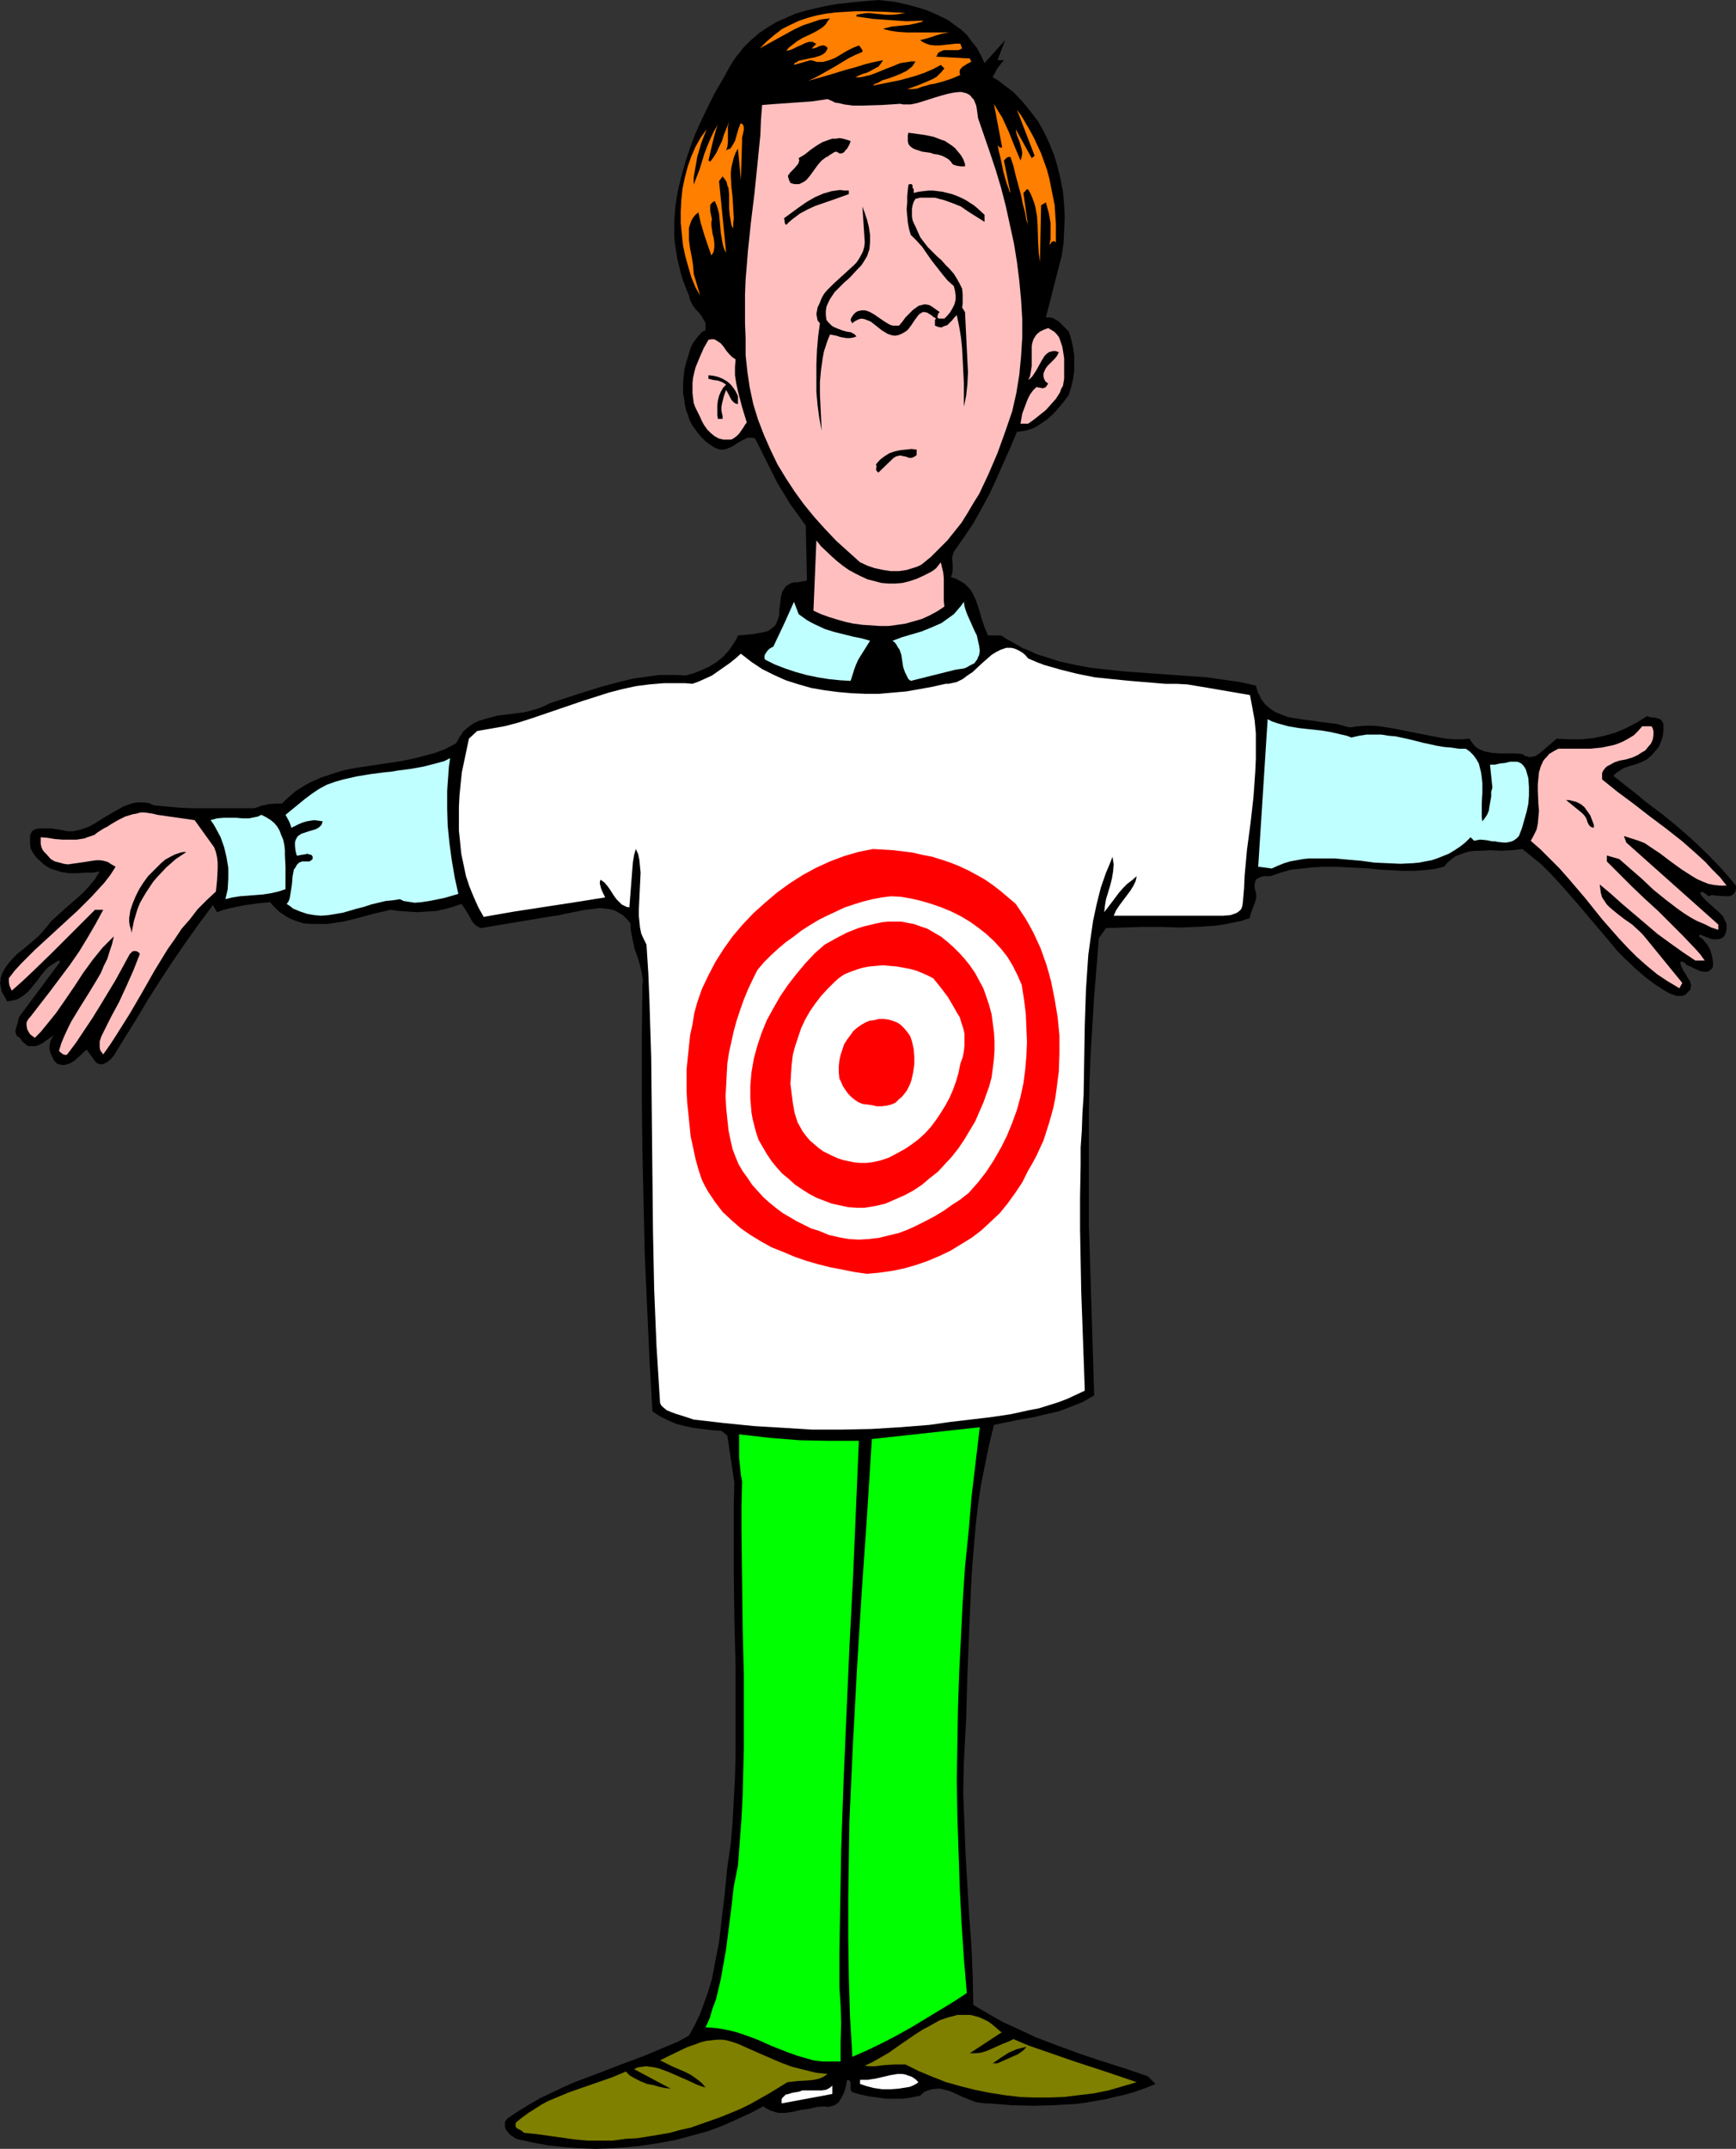 <?xml version="1.0" encoding="UTF-8" standalone="no"?>
<svg
   version="1.0"
   width="125.826mm"
   height="155.711mm"
   id="svg38"
   sodipodi:docname="Archery - Target 4.wmf"
   xmlns:inkscape="http://www.inkscape.org/namespaces/inkscape"
   xmlns:sodipodi="http://sodipodi.sourceforge.net/DTD/sodipodi-0.dtd"
   xmlns="http://www.w3.org/2000/svg"
   xmlns:svg="http://www.w3.org/2000/svg">
  <rect width="100%" height="100%" fill="#333333" stroke="none"/>
  <sodipodi:namedview
     id="namedview38"
     pagecolor="#ffffff"
     bordercolor="#000000"
     borderopacity="0.25"
     inkscape:showpageshadow="2"
     inkscape:pageopacity="0.0"
     inkscape:pagecheckerboard="0"
     inkscape:deskcolor="#d1d1d1"
     inkscape:document-units="mm" />
  <defs
     id="defs1">
    <pattern
       id="WMFhbasepattern"
       patternUnits="userSpaceOnUse"
       width="6"
       height="6"
       x="0"
       y="0" />
  </defs>
  <path
     style="fill:#000000;fill-opacity:1;fill-rule:evenodd;stroke:none"
     d="m 269.697,17.29 5.656,-6.302 -2.101,5.494 h 1.778 l -0.97,1.131 -0.97,1.293 -0.646,1.293 -0.323,0.485 -0.162,0.485 1.616,0.97 1.454,1.131 1.293,0.97 1.454,1.131 2.424,2.585 2.101,2.585 2.101,2.747 1.616,2.909 1.454,3.07 1.293,3.232 0.97,3.232 0.808,3.393 0.646,3.393 0.323,3.555 0.162,3.393 -0.162,3.555 -0.162,3.555 -0.485,3.393 -4.363,16.967 h 0.97 l 0.97,0.162 0.808,0.485 0.808,0.485 1.293,1.293 1.454,1.454 0.646,2.101 0.485,2.101 0.323,2.262 v 2.262 2.101 l -0.323,2.262 -0.485,2.101 -0.646,2.101 -1.293,1.778 -1.454,1.778 -1.454,1.616 -1.778,1.616 -1.939,1.293 -0.97,0.646 -0.97,0.485 -0.97,0.323 -1.131,0.323 -1.131,0.162 -1.131,0.162 -1.778,4.201 -3.717,8.403 -1.939,4.201 -2.262,4.201 -2.262,4.04 -2.585,3.878 -2.747,3.878 -0.323,0.97 -0.162,0.808 0.162,1.778 v 1.616 l -0.162,0.97 -0.323,0.808 1.454,0.485 1.131,0.646 1.131,0.646 0.808,0.808 0.808,0.808 0.646,1.131 0.485,0.97 0.485,1.131 0.808,2.424 0.646,2.262 0.808,2.424 0.485,1.131 0.485,1.131 h 3.555 l 1.778,1.131 2.101,1.131 1.939,1.131 1.939,0.808 2.101,0.97 2.101,0.646 4.04,1.293 4.363,0.97 4.363,0.808 4.525,0.485 4.525,0.485 9.049,0.646 9.049,0.646 4.525,0.323 4.525,0.646 4.525,0.646 4.363,0.97 0.323,1.131 0.323,0.97 0.485,0.808 0.323,0.808 0.646,0.808 0.485,0.646 1.293,1.131 1.454,0.97 1.616,0.646 1.616,0.646 1.778,0.323 1.939,0.323 3.878,0.485 1.939,0.323 4.04,0.485 1.778,0.485 1.778,0.485 2.101,-0.323 2.101,-0.162 h 2.101 l 1.939,0.162 4.04,0.646 4.04,0.808 4.04,0.808 4.201,0.808 1.939,0.323 2.101,0.162 h 2.101 l 2.101,-0.162 0.646,0.97 0.646,0.808 0.646,0.646 0.808,0.485 0.808,0.323 0.808,0.323 1.939,0.323 1.939,0.162 h 4.201 l 2.101,0.162 0.646,0.485 0.646,0.162 0.485,0.162 h 0.646 l 0.646,-0.162 0.646,-0.162 1.131,-0.808 1.131,-0.97 1.131,-0.97 1.131,-0.97 1.131,-0.97 3.393,0.162 h 3.393 l 3.232,-0.323 3.07,-0.646 2.909,-0.808 3.07,-1.293 2.747,-1.454 2.909,-1.778 0.646,0.162 0.646,0.162 h 0.646 l 1.293,0.323 0.646,0.323 0.323,0.485 0.162,0.323 0.162,0.323 v 1.778 l -0.162,1.454 -0.485,1.616 -0.646,1.454 -0.97,1.131 -0.97,1.131 -1.293,1.131 -1.293,0.646 -1.131,0.485 -0.97,0.323 -1.131,0.323 -0.97,0.323 -0.97,0.323 -0.97,0.646 -0.97,0.646 -0.808,0.808 4.525,3.555 2.262,1.778 2.101,1.778 4.525,3.393 4.363,3.555 4.201,3.717 4.04,3.878 3.878,4.04 1.939,2.262 1.778,2.101 v 0.808 l -0.162,0.808 -0.323,0.485 -0.323,0.323 -0.485,0.323 -0.485,0.162 h -1.131 l -2.585,-0.162 -1.131,-0.162 -0.485,0.162 -0.485,0.162 -0.485,-0.485 -0.485,-0.323 -0.485,-0.323 h -0.323 l -0.485,0.162 0.323,0.646 0.646,0.808 1.131,1.131 2.909,2.585 0.646,0.646 0.646,0.646 0.323,0.808 0.485,0.808 0.162,0.808 v 0.97 l -0.162,0.97 -0.485,1.131 -0.646,0.485 -0.97,0.323 h -0.808 -0.808 l -0.97,-0.323 -0.808,-0.323 -1.616,-0.646 -0.323,0.485 0.97,0.646 0.808,0.97 0.646,0.808 0.646,1.131 0.323,1.131 0.323,1.131 0.162,1.293 v 1.131 l -0.323,0.646 -0.485,0.323 -0.323,0.323 -0.485,0.162 h -0.808 l -0.97,-0.162 -1.939,-0.808 -0.808,-0.485 -0.97,-0.323 -0.323,-0.323 -0.323,-0.323 -0.485,-0.323 h -0.323 -0.323 v 0.646 l 0.162,0.485 0.485,1.131 0.646,0.97 0.646,1.131 0.646,0.97 0.162,0.646 0.162,0.485 -0.162,0.485 v 0.646 l -0.485,0.485 -0.485,0.485 -0.485,0.485 -0.808,0.323 h -0.808 -0.808 l -0.808,-0.323 -0.97,-0.323 -1.454,-0.808 -2.747,-1.778 -2.747,-2.101 -2.424,-2.101 -2.585,-2.424 -2.424,-2.424 -2.262,-2.747 -4.525,-5.332 -4.525,-5.333 -4.686,-5.333 -2.424,-2.585 -2.424,-2.424 -2.585,-2.101 -2.585,-2.101 -1.454,0.162 -1.454,0.162 -2.909,0.162 -2.909,-0.162 -2.909,0.162 h -1.454 l -1.293,0.162 -1.293,0.323 -1.293,0.485 -1.293,0.485 -1.131,0.808 -1.131,0.97 -0.97,1.131 -2.747,0.646 -2.909,0.323 -2.747,0.162 h -2.909 l -3.07,-0.162 -3.07,-0.162 -3.07,-0.323 -3.07,-0.162 -6.14,-0.323 h -3.07 l -3.07,0.162 -2.909,0.323 -3.07,0.323 -2.909,0.808 -2.747,0.97 h -0.97 -0.808 l -0.808,0.162 -0.646,0.323 -0.646,0.323 -0.323,0.646 -0.162,0.808 v 0.97 l 0.162,0.646 0.162,0.485 0.162,1.131 -0.162,0.97 -0.323,0.97 -0.808,2.101 -0.323,0.97 -0.162,0.97 -2.424,0.808 -2.424,0.485 -2.424,0.485 -2.262,0.323 -2.585,0.162 -2.424,0.162 -4.848,0.162 -5.171,-0.162 h -5.009 l -4.848,0.162 -5.009,0.162 -1.939,2.747 -0.646,7.918 -0.646,7.918 -0.485,7.918 -0.485,7.918 -0.323,7.918 -0.162,7.756 v 15.674 15.513 l 0.485,15.513 0.485,15.513 0.485,15.674 -1.454,0.808 -1.616,0.97 -1.616,0.646 -1.616,0.646 -3.393,1.293 -3.555,0.808 -3.393,0.808 -3.717,0.646 -7.11,1.454 -1.293,5.333 -1.131,5.494 -1.131,5.656 -0.808,5.494 -0.646,5.817 -0.485,5.656 -0.485,5.817 -0.323,5.817 -0.485,11.635 -0.485,11.958 -0.323,11.796 -0.646,11.958 -0.162,8.403 0.323,8.403 0.323,8.403 0.485,8.403 0.485,8.403 0.323,4.201 0.323,4.201 0.323,8.08 0.162,7.918 2.747,1.616 2.747,1.616 2.909,1.616 2.909,1.293 5.817,2.747 5.979,2.262 6.14,2.262 6.302,2.101 6.14,1.939 6.14,2.101 2.101,2.101 -2.747,1.131 -2.747,0.97 -2.747,0.808 -2.909,0.646 -2.585,0.646 -2.909,0.485 -2.747,0.485 -2.747,0.323 -2.909,0.162 -2.747,0.162 -5.656,0.162 -5.979,-0.162 -6.14,-0.485 h -1.131 l -1.131,-0.162 -1.293,-0.162 -1.293,-0.485 -2.424,-0.97 -2.424,-1.131 -1.131,-0.485 -1.293,-0.323 -1.131,-0.323 h -1.131 l -1.293,0.162 -1.131,0.323 -1.131,0.485 -0.97,0.97 -2.424,0.485 -2.424,0.323 h -2.262 -2.424 l -2.101,-0.323 -2.424,-0.323 -2.262,-0.485 -2.262,-0.646 -0.323,-0.323 -0.162,-0.485 v -0.646 -0.323 -0.646 -0.323 l -0.323,-0.485 -0.646,-0.162 -0.162,1.131 -0.323,1.293 -0.485,1.454 -0.646,1.131 -0.646,1.131 -0.485,0.323 -0.646,0.485 -0.485,0.162 -0.646,0.162 -0.808,0.162 -0.808,-0.162 -2.101,0.162 -2.101,0.485 -2.262,0.323 -2.101,0.485 -2.101,0.323 h -1.131 -0.97 l -1.131,-0.323 -0.97,-0.323 -0.97,-0.485 -0.97,-0.646 -3.717,1.939 -3.878,1.778 -4.04,1.778 -4.04,1.454 -4.201,1.131 -4.201,1.131 -4.363,0.808 -4.201,0.646 -4.363,0.485 -4.525,0.323 -4.363,0.162 -4.363,-0.162 -4.363,-0.323 -4.363,-0.485 -4.363,-0.808 -4.363,-0.97 -0.646,-0.485 -0.808,-0.485 -0.646,-0.646 -0.646,-0.808 -0.323,-0.808 v -0.808 -0.485 l 0.162,-0.323 0.323,-0.485 0.323,-0.323 2.909,-1.939 2.909,-1.778 3.07,-1.778 3.07,-1.454 3.07,-1.454 3.232,-1.454 6.464,-2.424 6.302,-2.424 6.464,-2.424 6.14,-2.585 3.07,-1.293 2.909,-1.616 1.616,-2.909 1.454,-3.07 1.131,-3.07 1.131,-3.232 0.97,-3.232 0.646,-3.393 0.646,-3.393 0.646,-3.232 0.808,-6.948 0.808,-6.787 0.646,-6.787 0.97,-6.625 0.485,-5.817 0.323,-5.979 0.323,-5.979 0.162,-6.14 v -6.14 -6.14 -12.604 l -0.323,-12.766 -0.162,-12.604 v -12.443 -6.14 l 0.162,-5.979 -1.939,-12.927 -1.616,-1.293 -2.585,-0.162 -2.585,-0.323 -2.424,-0.323 -2.424,-0.485 -2.424,-0.646 -2.262,-0.97 -2.262,-1.131 -1.939,-1.293 -0.808,-14.382 -0.646,-14.382 -0.646,-14.382 -0.323,-14.382 -0.323,-14.382 -0.162,-14.382 v -14.543 l 0.162,-14.705 v -1.131 l 0.162,-1.131 -0.162,-1.131 -0.162,-1.131 -0.485,-2.101 -0.646,-2.262 -0.808,-2.101 -0.485,-2.262 -0.485,-2.424 -0.162,-1.131 v -1.293 l -0.97,-1.131 -1.131,-1.131 -1.131,-0.646 -1.131,-0.646 -1.293,-0.323 -1.293,-0.162 -1.454,-0.162 -1.293,0.162 -2.747,0.323 -5.656,1.131 -1.293,0.323 -1.293,0.162 -20.361,3.393 -0.97,-0.485 -0.808,-0.646 -0.646,-0.808 -0.485,-0.97 -1.131,-1.939 -0.646,-0.97 -0.646,-0.808 -2.262,0.808 -2.424,0.646 -2.262,0.485 -2.585,0.162 -2.424,0.162 -2.585,-0.162 -2.424,-0.162 -2.424,-0.323 -2.101,0.485 -2.101,0.485 -4.201,1.131 -4.525,1.131 -2.262,0.323 -2.101,0.323 h -2.262 -2.101 l -2.101,-0.162 -2.101,-0.646 -1.939,-0.808 -0.808,-0.485 -0.97,-0.646 -0.97,-0.646 -0.808,-0.808 -0.808,-0.808 -0.808,-0.97 -1.616,0.162 -1.616,0.162 -3.717,0.485 -3.878,0.808 -1.939,0.485 -1.778,0.646 -1.131,-1.939 -3.878,5.171 -3.555,5.009 -3.555,5.171 -3.393,5.171 -3.393,5.332 -3.07,5.171 -3.232,5.171 -3.07,5.009 -0.97,1.131 -0.646,0.485 -0.485,0.323 -0.646,0.323 -0.646,0.162 -0.808,-0.162 -0.646,-0.323 -2.585,-3.555 -0.808,0.646 -0.808,0.808 -1.778,1.616 -1.131,0.646 -0.97,0.323 -0.646,0.162 h -0.646 l -0.646,-0.162 -0.646,-0.162 -0.808,-0.808 -0.485,-0.97 -0.485,-0.97 -0.323,-1.131 v -1.131 l 0.162,-0.97 0.485,-1.131 0.646,-0.808 -0.97,0.646 -1.131,0.808 -1.131,0.808 -1.293,0.646 -0.646,0.162 H 9.049 8.403 7.756 l -0.485,-0.323 -0.646,-0.485 -0.646,-0.646 -0.485,-0.808 -0.323,-0.162 -0.485,-0.323 -0.323,-0.646 -0.162,-0.646 0.162,-0.808 0.485,-1.454 0.162,-0.808 0.162,-0.808 11.311,-15.19 -0.323,-0.323 -0.97,0.485 -0.97,0.646 -0.97,0.646 -0.808,0.808 -1.454,1.778 -0.646,0.97 -0.808,0.97 -1.454,1.778 -0.808,0.808 -0.808,0.646 -0.97,0.646 -0.97,0.485 -1.293,0.323 -1.293,0.162 -0.485,-0.97 -0.485,-0.808 -0.485,-0.808 -0.162,-0.808 L 0.162,270.019 0,269.211 0.162,268.564 v -0.646 l 0.485,-1.454 0.808,-1.454 0.97,-1.293 1.131,-1.293 1.293,-1.293 1.454,-1.131 2.909,-2.424 1.454,-1.293 1.131,-1.293 1.131,-1.293 0.97,-1.293 1.778,-1.616 1.778,-1.616 3.717,-3.232 1.778,-1.616 1.616,-1.778 1.454,-1.778 1.293,-2.101 -1.939,0.323 h -2.101 l -2.101,0.162 H 19.068 l -2.262,-0.323 -0.97,-0.323 -1.131,-0.323 -0.97,-0.323 -0.808,-0.485 -0.97,-0.646 -0.808,-0.808 -0.808,-0.646 -0.808,-0.97 -0.646,-0.97 -0.485,-0.97 -0.162,-1.131 v -1.293 -1.131 l 0.485,-1.131 0.485,-0.323 0.646,-0.323 1.293,-0.162 h 1.293 1.616 l 2.909,0.485 1.616,0.323 h 1.454 l 1.454,-0.323 1.616,-0.485 1.293,-0.485 1.454,-0.808 2.585,-1.616 2.747,-1.616 2.585,-1.454 1.293,-0.485 1.454,-0.485 1.293,-0.162 h 1.454 l 1.454,0.162 1.454,0.646 3.555,0.323 3.555,0.323 3.393,0.162 h 3.232 6.625 3.555 3.555 l 0.97,-0.323 0.808,-0.323 2.101,-0.485 1.939,-0.162 h 0.808 0.97 l 1.131,-1.131 1.293,-1.131 1.293,-1.131 1.293,-0.808 1.293,-0.808 1.454,-0.808 2.909,-1.293 2.909,-0.97 3.07,-0.97 3.07,-0.646 6.464,-0.97 3.232,-0.485 3.232,-0.485 3.232,-0.646 3.07,-0.808 3.07,-0.808 2.909,-1.131 2.747,-1.454 0.485,-0.808 0.485,-0.97 0.485,-0.646 0.485,-0.808 1.293,-1.131 1.293,-0.97 1.616,-0.808 1.616,-0.485 1.778,-0.485 1.778,-0.485 3.878,-0.485 3.717,-0.485 1.778,-0.485 1.778,-0.485 1.616,-0.646 1.616,-0.808 8.888,-2.909 4.686,-1.454 4.686,-1.293 4.686,-1.131 2.424,-0.323 2.262,-0.323 2.424,-0.323 h 2.424 2.262 l 2.424,0.162 2.262,-0.646 2.101,-0.808 2.101,-0.97 2.101,-1.293 1.778,-1.454 1.616,-1.778 0.646,-0.97 0.646,-0.97 0.646,-0.97 0.485,-1.131 1.939,-0.162 1.939,-0.162 1.778,-0.323 1.778,-0.323 0.97,-0.323 0.646,-0.485 0.646,-0.485 0.646,-0.646 0.323,-0.808 0.323,-0.808 0.323,-0.97 v -1.293 l 0.162,-1.293 0.162,-1.293 0.162,-1.293 0.323,-1.293 0.646,-0.97 0.323,-0.485 0.485,-0.323 0.485,-0.323 0.646,-0.323 0.808,-0.162 h 0.808 l 2.585,-0.485 -0.323,-15.028 -2.101,-2.909 -2.101,-2.909 -1.778,-2.909 -1.778,-2.909 -3.07,-6.14 -3.07,-6.14 -0.646,-0.162 h -0.808 -0.646 l -0.646,0.323 -1.293,0.646 -1.293,0.808 -1.293,0.808 -1.293,0.485 -0.808,0.162 h -0.808 l -0.646,-0.162 -0.808,-0.323 -1.293,-0.808 -1.293,-0.97 -1.131,-1.131 -0.97,-1.131 -0.808,-1.131 -0.808,-1.131 -0.646,-1.293 -0.485,-1.454 -0.485,-1.293 -0.323,-1.454 -0.162,-1.454 -0.323,-1.616 v -1.454 -1.616 l 0.162,-1.616 0.162,-1.616 0.323,-1.454 0.485,-1.616 0.485,-1.616 0.485,-1.616 0.646,-1.293 0.97,-1.293 0.97,-1.131 0.646,-0.646 0.808,-0.323 v -0.646 -0.646 -0.646 l -0.323,-0.646 -0.646,-1.131 -0.808,-1.131 -0.97,-0.97 -0.808,-1.131 -0.646,-1.293 -0.162,-0.646 -0.162,-0.646 -0.808,-1.939 -0.808,-2.101 -0.646,-2.101 -0.485,-2.101 -0.485,-1.939 -0.323,-2.101 -0.323,-2.101 -0.162,-1.939 v -4.201 l 0.323,-4.04 0.646,-4.04 0.97,-4.04 1.131,-4.04 1.293,-3.878 1.454,-3.878 1.778,-3.878 1.778,-3.717 1.778,-3.555 2.101,-3.555 1.939,-3.555 0.808,-1.293 0.97,-1.454 0.97,-1.131 0.97,-1.293 2.101,-2.101 2.262,-1.939 2.424,-1.616 2.424,-1.454 2.585,-1.131 2.585,-1.131 2.747,-0.808 2.747,-0.646 2.909,-0.646 2.747,-0.485 5.817,-0.646 L 240.61,0 l 4.363,0.485 2.262,0.485 2.101,0.485 2.262,0.646 2.101,0.646 1.939,0.808 2.101,0.97 1.939,0.97 1.778,1.293 1.778,1.293 1.616,1.454 1.293,1.778 1.454,1.778 1.131,2.101 z"
     id="path1" />
  <path
     style="fill:#ff7f00;fill-opacity:1;fill-rule:evenodd;stroke:none"
     d="m 248.043,3.555 -0.97,0.162 -0.97,0.162 -1.616,0.162 h -1.778 l -3.232,-0.323 -1.616,-0.162 -1.454,0.162 -1.778,0.323 v 0.485 l 4.525,0.646 4.525,0.323 4.525,0.323 4.686,-0.162 -0.323,0.323 -0.646,0.162 -1.293,0.323 -1.454,0.323 -3.232,0.323 -1.616,0.162 -1.293,0.323 -0.646,0.162 -0.485,0.162 1.939,0.485 2.101,0.323 2.424,0.162 h 2.262 2.585 2.262 4.525 l -1.939,0.323 -2.101,0.646 -1.939,0.646 -1.939,0.485 0.646,0.485 0.646,0.323 1.293,0.485 1.454,0.162 h 1.293 l 2.909,-0.323 1.454,-0.162 h 1.293 l 0.485,1.293 -0.97,0.485 h -0.97 -0.97 -1.131 -0.97 l -0.808,0.323 -0.323,0.162 -0.485,0.323 -0.162,0.485 -0.323,0.485 9.211,0.485 0.162,0.323 v 0.162 l 0.323,0.323 -0.485,0.323 -0.646,0.323 -1.293,0.808 -0.485,0.485 -0.323,0.485 v 0.646 0.323 l 0.162,0.323 -2.262,0.97 -2.424,0.808 -2.424,0.646 -1.131,0.162 -0.97,0.323 -1.293,0.323 -1.293,0.485 -1.293,0.162 h -0.646 -0.808 l 2.747,-0.97 2.747,-1.131 1.454,-0.646 1.131,-0.646 1.131,-1.131 0.97,-1.131 -0.97,-0.97 -2.101,1.131 -2.262,0.97 -2.262,0.808 -2.262,0.646 -2.424,0.646 -2.424,0.485 -4.848,0.97 0.485,-0.485 0.646,-0.162 1.454,-0.808 1.616,-0.485 1.778,-0.646 1.616,-0.646 1.616,-0.808 0.808,-0.646 0.646,-0.485 0.485,-0.646 0.485,-0.808 h -1.131 l -0.97,0.162 -2.101,0.323 -1.939,0.808 -2.101,0.808 -1.939,0.808 -2.101,0.808 -2.101,0.485 -0.97,0.162 h -1.131 l 0.97,-0.485 1.131,-0.485 1.131,-0.323 0.97,-0.485 1.131,-0.646 0.97,-0.485 0.646,-0.808 0.646,-0.97 -2.424,0.485 -2.585,0.646 -2.585,0.808 -2.424,0.646 -5.333,1.616 -5.171,1.454 1.778,-0.808 1.778,-0.97 3.717,-2.101 3.717,-2.262 1.939,-0.97 1.939,-0.808 v -0.485 l -0.323,-0.485 -0.323,-0.485 -0.323,-0.323 -1.616,0.646 -1.616,0.808 -1.616,0.97 -1.616,0.97 -1.616,0.646 -1.778,0.485 h -0.808 -0.808 l -0.97,-0.323 -0.808,-0.162 -4.525,1.293 0.162,-0.485 0.323,-0.162 0.323,-0.162 0.485,-0.323 1.454,-0.323 1.454,-0.323 1.616,-0.323 1.454,-0.485 0.646,-0.323 0.646,-0.485 0.323,-0.485 0.323,-0.646 -0.162,-0.323 -0.162,-0.162 -0.646,-0.323 h -0.485 l -0.646,0.162 -1.131,0.485 -0.646,0.162 h -0.485 l 1.293,-1.293 -0.485,-0.162 -0.485,-0.323 h -0.646 -0.485 l -0.97,0.323 -0.97,0.485 -1.131,0.485 -0.97,0.485 -1.131,0.485 -0.97,0.162 0.646,-0.808 0.808,-0.646 1.454,-1.131 1.616,-0.97 1.778,-0.808 1.616,-0.808 1.616,-0.97 0.646,-0.485 0.646,-0.646 0.485,-0.808 0.646,-0.808 -1.293,0.162 -1.293,0.162 -2.424,0.808 -2.424,0.808 -2.424,1.131 -4.686,2.585 -4.686,2.585 1.939,-1.939 2.101,-1.778 2.101,-1.616 2.262,-1.131 2.424,-1.131 2.424,-0.808 2.424,-0.646 2.585,-0.485 2.585,-0.323 2.747,-0.162 2.585,-0.162 h 2.747 l 5.494,0.162 z"
     id="path2" />
  <path
     style="fill:#ffbfbf;fill-opacity:1;fill-rule:evenodd;stroke:none"
     d="m 267.919,32.318 1.616,4.686 1.616,4.686 1.616,4.848 1.454,4.848 1.293,5.009 1.131,5.171 1.131,5.171 0.808,5.009 0.646,5.171 0.485,5.171 0.323,5.333 v 5.009 l -0.323,5.171 -0.485,5.009 -0.808,5.009 -1.131,5.009 -1.939,5.656 -2.101,5.817 -2.424,5.656 -1.293,2.747 -1.293,2.747 -1.616,2.585 -1.616,2.747 -1.616,2.585 -1.939,2.424 -1.939,2.424 -2.262,2.262 -2.262,2.262 -2.585,2.101 -0.97,0.485 -0.97,0.323 -2.101,0.646 -2.101,0.323 h -2.262 l -2.101,-0.323 -2.262,-0.485 -1.939,-0.646 -2.101,-0.97 -3.232,-2.909 -3.232,-2.909 -3.07,-3.232 -2.909,-3.232 -2.909,-3.555 -2.585,-3.555 -2.424,-3.717 -2.262,-3.717 -1.939,-4.04 -1.778,-4.04 -1.616,-4.201 -1.293,-4.201 -0.97,-4.525 -0.646,-4.363 -0.485,-4.525 v -2.262 -2.424 l -0.162,-4.04 v -4.04 -3.878 l 0.162,-4.04 0.646,-7.918 0.808,-7.756 0.97,-7.918 0.808,-7.918 0.808,-8.08 0.162,-4.04 0.323,-4.201 2.101,-0.162 2.101,-0.162 2.424,-0.162 2.262,-0.162 4.686,-0.323 2.262,-0.323 2.101,-0.323 1.131,0.485 0.97,0.485 1.131,0.162 1.293,0.323 2.424,0.323 h 2.585 l 5.333,-0.162 2.585,-0.162 2.424,-0.162 0.808,0.162 h 0.646 1.454 l 1.616,-0.323 1.616,-0.485 3.555,-1.131 1.616,-0.485 1.778,-0.485 1.616,-0.323 1.454,-0.162 h 0.646 l 0.646,0.162 0.646,0.162 0.646,0.323 0.485,0.323 0.485,0.646 0.485,0.485 0.323,0.808 0.323,0.808 0.162,0.97 0.162,1.131 z"
     id="path3" />
  <path
     style="fill:#ff7f00;fill-opacity:1;fill-rule:evenodd;stroke:none"
     d="m 279.554,43.953 0.323,-0.97 0.162,-1.131 -0.162,-0.97 -0.323,-1.131 -0.323,-1.131 -0.485,-1.131 -0.323,-0.97 -0.162,-1.131 4.363,7.918 0.808,-0.646 -4.848,-12.604 1.293,1.778 1.131,1.939 1.131,1.939 1.131,2.101 0.97,2.101 0.97,2.101 0.808,2.262 0.808,2.262 0.646,2.424 0.485,2.424 0.97,4.848 0.162,2.585 0.162,2.424 v 2.585 2.585 l -0.323,-0.323 h -0.162 -0.323 l -0.323,0.162 -0.323,0.485 -0.323,0.323 0.323,-1.616 v -1.616 -1.293 -1.454 l -0.485,-2.747 -0.808,-2.909 -1.293,0.808 -0.323,15.513 -0.323,-2.424 -0.162,-2.585 -0.162,-5.171 -0.162,-2.424 -0.485,-2.585 -0.323,-1.131 -0.485,-1.293 -0.485,-1.131 -0.646,-1.131 h -0.485 l -0.162,0.323 -0.323,0.323 -0.323,0.323 1.293,9.211 -0.162,-0.808 -0.323,-0.97 -0.323,-1.939 -0.646,-2.424 -0.485,-2.424 -1.454,-5.333 -0.646,-2.747 -0.808,-2.424 h -0.323 -0.162 l -0.485,0.162 -0.808,0.808 1.778,8.888 -0.323,-0.485 -0.162,-0.646 -0.485,-1.293 -0.485,-1.616 -0.485,-1.778 -0.808,-3.878 -0.485,-1.939 -0.323,-1.778 0.162,0.485 0.485,0.485 h 0.646 l -2.262,-11.958 1.131,1.939 1.131,1.778 1.778,3.878 1.616,4.04 z"
     id="path4" />
  <path
     style="fill:#ff7f00;fill-opacity:1;fill-rule:evenodd;stroke:none"
     d="m 198.919,41.206 0.485,-0.323 0.646,-0.162 0.323,-0.485 0.323,-0.485 0.646,-1.131 0.323,-1.131 0.323,-1.131 0.323,-1.131 0.323,-0.808 0.162,-0.485 0.162,-0.162 0.323,0.162 0.323,0.323 0.162,0.646 v 0.646 l -0.323,1.454 -0.162,0.646 v 0.646 0.646 l -0.323,10.342 -0.808,-8.564 -0.646,1.131 -0.485,1.293 -0.323,1.293 -0.323,1.293 -0.162,1.293 v 1.454 l 0.162,2.747 0.323,2.909 0.162,2.909 0.162,2.747 -0.162,1.454 v 1.293 l -0.485,-0.808 -0.162,-0.97 -0.323,-1.939 -0.162,-1.778 v -1.939 -1.778 l -0.162,-1.778 -0.323,-0.808 -0.162,-0.808 -0.485,-0.808 -0.646,-0.808 -0.97,1.293 1.939,19.553 -0.485,-0.808 -0.323,-0.97 -0.323,-1.616 -0.323,-1.939 -0.323,-3.555 -0.162,-1.778 -0.485,-1.778 -0.323,-0.808 -0.323,-0.808 -0.485,0.162 -0.323,0.323 -0.323,0.323 -0.162,0.323 v 0.808 0.808 l 0.323,1.454 0.162,0.808 -0.162,0.646 v 0.97 l 0.162,1.131 0.162,1.131 0.323,1.293 0.162,1.293 v 1.131 l -0.162,1.131 -0.323,0.646 -0.323,0.485 -0.97,-2.747 -0.97,-2.909 -0.97,-3.232 -0.323,-1.454 -0.323,-1.454 -0.808,0.646 -0.646,0.808 -0.485,0.808 -0.323,0.97 -0.323,0.97 v 1.131 1.131 1.131 l 0.323,2.424 0.485,2.424 0.323,2.101 0.162,2.262 1.778,5.979 -1.293,-2.262 -1.131,-2.747 -0.808,-2.747 -0.808,-2.909 -0.646,-2.909 -0.323,-3.07 -0.323,-3.232 v -3.07 l 0.162,-3.232 0.323,-3.07 0.646,-3.07 0.808,-3.07 0.97,-2.747 1.131,-2.585 1.454,-2.585 1.616,-2.262 -1.454,3.717 -1.131,3.878 -0.323,1.939 -0.323,1.778 -0.323,1.939 v 1.939 l 1.616,-4.201 1.293,-4.201 0.808,-2.101 0.808,-1.939 0.97,-2.101 1.131,-1.939 -0.323,0.808 -0.323,1.131 -0.323,1.131 -0.323,1.293 -0.646,2.747 -0.646,2.747 0.485,0.323 0.97,-1.293 0.808,-1.293 0.646,-1.454 0.808,-1.616 0.485,-1.616 0.646,-1.616 0.646,-1.616 0.646,-1.454 -0.485,1.131 -0.323,1.131 v 1.131 3.393 l -0.162,1.131 z"
     id="path5" />
  <path
     style="fill:#000000;fill-opacity:1;fill-rule:evenodd;stroke:none"
     d="m 264.364,44.922 v 0.646 h -1.131 l -1.131,-0.162 -0.485,-0.162 -0.485,-0.162 -0.323,-0.323 -0.323,-0.485 -0.646,-0.646 -0.808,-0.485 -0.97,-0.485 -1.131,-0.323 -1.131,-0.162 -0.97,-0.323 -2.262,-0.323 -0.97,-0.323 -0.97,-0.323 -0.646,-0.323 -0.646,-0.485 -0.485,-0.646 -0.162,-0.808 v -1.131 -0.485 l 0.162,-0.646 4.686,0.646 2.262,0.485 2.101,0.808 0.97,0.323 0.97,0.646 0.97,0.646 0.808,0.646 0.808,0.97 0.808,0.97 0.646,1.131 z"
     id="path6" />
  <path
     style="fill:#000000;fill-opacity:1;fill-rule:evenodd;stroke:none"
     d="m 233.015,38.62 -0.162,0.485 -0.162,0.485 -0.646,1.131 -0.485,0.485 -0.323,0.485 -0.646,0.323 h -0.646 l -0.485,-0.323 -0.485,-0.162 -0.485,0.162 -0.485,0.323 -0.808,0.485 -0.323,0.323 -0.485,0.162 -0.646,0.485 -0.646,0.485 -1.131,1.293 -2.101,2.909 -0.97,1.131 -0.646,0.485 -0.646,0.323 -0.646,0.323 h -0.646 -0.808 l -0.97,-0.323 -0.323,-0.646 -0.162,-0.485 -0.162,-0.485 v -0.485 l 0.323,-0.323 0.162,-0.323 0.646,-0.646 0.646,-0.646 0.646,-0.808 0.323,-0.323 0.162,-0.485 0.162,-0.485 -0.162,-0.646 1.616,-0.97 1.616,-1.293 1.616,-1.131 1.616,-0.97 1.778,-0.646 0.97,-0.323 h 0.97 l 0.97,-0.162 0.97,0.162 1.131,0.323 z"
     id="path7" />
  <path
     style="fill:#000000;fill-opacity:1;fill-rule:evenodd;stroke:none"
     d="m 250.306,51.871 v 0.97 l 1.293,-0.323 1.293,-0.162 1.454,-0.162 h 1.293 l 1.293,0.162 1.293,0.162 1.293,0.323 1.293,0.323 1.293,0.485 1.131,0.485 1.293,0.646 2.262,1.454 0.97,0.808 1.939,1.778 v 1.939 l -4.363,-2.747 -2.101,-1.454 -2.424,-0.97 -2.262,-0.808 -1.293,-0.323 -1.131,-0.323 h -1.454 -1.293 -1.293 l -1.293,0.323 -0.485,0.808 -0.323,0.97 -0.162,0.97 v 0.97 1.131 l 0.162,0.97 0.323,0.808 0.485,0.97 0.646,1.454 0.646,1.454 0.97,1.293 1.131,1.454 2.424,2.424 1.293,1.131 1.131,1.293 1.131,1.131 1.131,1.293 0.808,1.293 0.808,1.454 0.646,1.293 0.162,1.616 v 1.778 0.808 l -0.162,0.97 0.808,1.293 0.323,6.625 0.162,3.393 0.162,3.232 0.162,3.232 -0.162,3.232 -0.323,3.07 -0.323,1.616 -0.323,1.454 v -6.464 l -0.323,-6.464 -0.162,-3.07 -0.323,-3.07 -0.485,-2.909 -0.646,-3.07 -0.646,0.646 -0.646,0.808 -0.646,0.646 -0.646,0.646 -0.97,0.323 -0.646,0.323 -0.97,-0.162 -0.323,-0.162 -0.485,-0.162 v -0.485 -0.646 -0.485 l 0.162,-0.162 0.162,-0.162 -0.485,-0.323 -0.323,-0.162 -0.323,-0.323 -1.293,-0.808 -0.646,-0.162 h -0.646 l -0.485,0.323 -0.323,0.162 -0.323,0.323 -0.97,1.293 -0.97,1.454 -0.97,1.293 -0.646,0.485 -0.808,0.485 -1.131,0.485 -0.97,0.162 -0.97,-0.162 -0.97,-0.323 -0.808,-0.485 -0.808,-0.485 -1.616,-1.293 -1.454,-1.131 -0.808,-0.323 -0.808,-0.323 -0.808,-0.162 -0.808,0.162 -0.97,0.485 -0.485,0.323 -0.323,0.323 -0.323,-0.485 -0.162,-0.485 0.162,-0.485 0.323,-0.485 0.323,-0.485 0.485,-0.485 0.485,-0.323 0.485,-0.162 0.808,-0.162 h 0.808 l 0.646,0.162 0.808,0.323 1.131,0.646 2.585,1.778 1.293,0.808 0.646,0.323 0.646,0.162 h 0.808 0.808 l 0.97,-1.131 0.808,-1.131 1.131,-1.131 0.97,-0.97 1.131,-0.808 0.485,-0.323 0.808,-0.162 0.485,-0.162 h 0.646 l 0.808,0.162 0.646,0.323 2.262,1.616 -0.323,0.323 -0.162,0.323 -0.162,0.808 0.162,0.162 0.323,0.162 h 0.485 0.485 0.485 l 0.808,-0.808 0.808,-0.97 0.646,-1.131 0.485,-0.97 0.323,-1.293 V 80.957 l -0.162,-1.293 -0.323,-1.293 -1.778,-1.616 -1.454,-1.778 -2.909,-3.717 -2.585,-3.717 -1.616,-1.778 -1.454,-1.454 -0.485,-1.616 -0.323,-1.778 -0.162,-1.778 -0.162,-1.778 0.162,-1.939 v -1.778 l 0.162,-1.616 0.162,-1.454 0.485,-0.162 h 0.323 l 0.162,0.162 0.162,0.162 v 0.323 0.323 z"
     id="path8" />
  <path
     style="fill:#000000;fill-opacity:1;fill-rule:evenodd;stroke:none"
     d="m 232.53,53.163 -4.525,1.616 -4.686,1.616 -2.101,0.97 -2.101,1.131 -1.939,1.454 -0.97,0.808 -0.808,0.808 -0.323,-0.162 v -0.162 l -0.162,-0.485 v -0.485 l -0.162,-0.485 4.201,-3.07 2.101,-1.454 2.262,-1.293 2.262,-0.97 1.131,-0.323 1.131,-0.323 1.131,-0.162 1.131,-0.162 1.293,0.162 h 1.131 z"
     id="path9" />
  <path
     style="fill:#000000;fill-opacity:1;fill-rule:evenodd;stroke:none"
     d="m 236.57,71.746 -0.646,0.97 -0.97,0.97 -1.778,1.939 -0.808,0.808 -0.97,0.808 -1.778,1.778 -0.97,0.97 -0.646,0.97 -0.646,0.97 -0.485,0.97 -0.485,1.131 -0.162,1.131 v 1.131 l 0.162,1.293 0.485,0.646 0.485,0.485 0.485,0.485 0.485,0.323 1.131,0.485 1.293,0.485 1.131,0.323 1.131,0.162 0.97,0.485 0.646,0.646 -0.808,0.323 -0.97,0.162 h -0.97 l -0.97,-0.162 -0.808,-0.162 -0.97,-0.323 -1.778,-0.323 -0.646,1.616 -0.485,1.454 -0.485,1.454 -0.323,1.616 -0.485,3.393 -0.323,3.393 v 3.393 l 0.162,3.393 0.162,3.393 0.162,3.232 -0.646,-3.393 -0.485,-3.555 -0.323,-3.717 v -3.878 -3.717 l 0.162,-3.878 0.323,-3.717 0.485,-3.555 -0.646,-0.808 -0.162,-0.808 -0.162,-0.97 0.162,-0.808 0.162,-0.97 0.485,-0.97 0.646,-1.616 0.646,-1.131 0.808,-0.97 1.778,-1.778 3.717,-3.393 1.778,-1.616 0.808,-0.808 0.646,-0.97 0.646,-1.131 0.485,-0.97 0.323,-1.131 0.162,-1.293 -0.646,-9.857 0.646,1.778 0.646,1.939 0.485,1.939 0.323,2.101 v 1.939 l -0.162,1.939 -0.323,0.97 -0.323,0.97 -0.485,0.808 z"
     id="path10" />
  <path
     style="fill:#ffbfbf;fill-opacity:1;fill-rule:evenodd;stroke:none"
     d="m 291.511,103.742 -0.162,0.97 -0.162,0.97 -0.485,0.808 -0.323,0.97 -1.131,1.778 -1.293,1.454 -1.454,1.616 -1.616,1.293 -1.616,1.293 -1.616,1.131 h -2.101 l 0.485,-2.747 0.485,-1.293 0.485,-1.293 0.485,-1.293 0.646,-1.293 0.808,-1.131 0.97,-0.97 0.808,0.162 0.97,0.162 0.485,-0.162 0.323,-0.162 0.323,-0.485 0.323,-0.485 -0.485,-0.323 -0.323,-0.323 -0.323,-0.646 -0.162,-0.646 v -0.808 l 0.323,-0.808 0.323,-0.646 0.485,-0.646 0.485,-0.485 1.454,-1.454 0.646,-0.808 0.485,-0.97 -0.808,-0.323 h -0.808 l -0.646,0.162 -0.485,0.162 -0.646,0.485 -0.485,0.485 -0.808,1.293 -1.616,2.909 -0.97,1.454 -0.485,0.485 -0.646,0.485 0.485,-0.97 0.162,-0.808 0.162,-0.97 0.162,-1.131 v -2.101 -2.262 -0.97 l 0.162,-0.97 0.323,-0.97 0.485,-0.808 0.485,-0.646 0.808,-0.646 0.97,-0.485 1.293,-0.485 0.808,0.485 0.808,0.485 0.646,0.646 0.646,0.808 0.323,0.808 0.646,1.939 0.162,0.97 0.323,2.101 v 1.939 z"
     id="path11" />
  <path
     style="fill:#ffbfbf;fill-opacity:1;fill-rule:evenodd;stroke:none"
     d="m 201.505,98.409 -0.162,2.101 v 2.262 l 0.323,2.101 0.485,2.262 1.131,4.363 0.646,2.101 0.646,2.101 -0.485,0.646 -0.485,0.808 -1.131,1.616 -0.646,0.646 -0.646,0.485 -0.808,0.485 h -1.131 -1.131 l -1.293,-0.323 -1.131,-0.646 -0.97,-0.808 -0.97,-0.97 -0.808,-1.131 -0.646,-1.131 -0.485,-1.131 -0.646,-1.293 -0.646,-1.293 -0.485,-1.293 -0.162,-1.293 -0.162,-1.454 v -1.454 -1.293 l 0.162,-1.454 0.323,-1.454 0.323,-1.293 1.131,-2.747 1.131,-2.585 1.293,-2.262 0.808,-0.162 h 0.646 l 0.485,0.162 0.485,0.323 0.97,0.646 0.808,0.97 0.646,0.97 0.808,0.97 0.808,0.808 0.485,0.323 z"
     id="path12" />
  <path
     style="fill:#000000;fill-opacity:1;fill-rule:evenodd;stroke:none"
     d="m 202.151,108.428 v 2.262 l -0.646,-0.162 -0.485,-0.323 -0.485,-0.485 -0.323,-0.485 -0.646,-1.293 -0.646,-1.131 -0.323,0.808 -0.323,0.97 -0.485,1.939 -0.162,0.97 v 0.97 l 0.162,0.808 0.162,0.646 v 0.808 h -1.293 l -0.162,-1.131 v -1.293 -1.293 l 0.162,-1.293 0.323,-1.293 0.485,-1.131 0.646,-1.131 0.808,-0.808 -0.485,-0.323 -0.485,-0.323 -1.293,-0.485 -1.293,-0.162 -1.293,-0.323 v -0.97 l 1.454,0.162 1.293,0.323 1.131,0.485 1.131,0.646 0.97,0.808 0.808,0.97 0.646,0.97 z"
     id="path13" />
  <path
     style="fill:#000000;fill-opacity:1;fill-rule:evenodd;stroke:none"
     d="m 251.113,124.587 -0.323,0.323 -0.323,0.162 -0.646,0.323 h -0.808 l -0.808,-0.323 -0.808,-0.162 -0.808,-0.162 -0.808,0.162 -0.485,0.162 -0.323,0.323 v -0.162 l -4.363,4.201 -0.323,-0.323 -0.162,-0.162 -0.162,-0.485 0.162,-0.646 -0.162,-0.646 1.131,-1.293 1.293,-0.97 1.293,-0.808 1.454,-0.485 1.454,-0.323 1.616,-0.162 1.454,-0.162 1.454,0.162 z"
     id="path14" />
  <path
     style="fill:#ffbfbf;fill-opacity:1;fill-rule:evenodd;stroke:none"
     d="m 251.113,158.521 1.778,-0.808 1.939,-0.97 0.808,-0.485 0.808,-0.646 0.646,-0.808 0.646,-0.808 0.323,1.454 0.323,1.293 0.162,1.616 v 1.616 3.07 1.616 l 0.162,1.454 -1.939,1.293 -2.101,1.131 -2.101,0.97 -2.262,0.646 -2.262,0.646 -2.262,0.323 -2.424,0.323 h -2.262 l -2.424,-0.162 -2.424,-0.162 -2.424,-0.323 -2.262,-0.485 -2.262,-0.646 -2.101,-0.646 -2.262,-0.808 -2.101,-0.97 0.808,-19.229 v 0 l 1.293,1.616 2.909,2.747 1.454,1.293 1.616,1.293 1.616,1.131 1.778,0.97 1.616,0.808 1.778,0.808 1.939,0.485 1.778,0.485 1.939,0.162 h 1.939 l 1.939,-0.162 1.939,-0.485 z"
     id="path15" />
  <path
     style="fill:#bfffff;fill-opacity:1;fill-rule:evenodd;stroke:none"
     d="m 218.795,168.216 1.131,0.808 1.131,0.808 1.131,0.646 1.293,0.646 2.424,1.131 2.585,0.808 2.585,0.646 2.585,0.646 2.424,0.485 2.262,0.646 -1.616,2.585 -1.616,2.585 -0.646,1.454 -0.485,1.293 -0.485,1.616 -0.485,1.454 -2.909,-0.162 -3.07,-0.323 -3.07,-0.485 -3.07,-0.646 -2.909,-0.808 -2.909,-0.97 -2.909,-1.131 -2.585,-1.293 -0.162,-0.485 v -0.485 l 0.162,-0.485 0.323,-0.485 0.323,-0.485 0.485,-0.485 0.485,-0.323 0.646,-0.323 2.909,-6.14 1.454,-3.232 1.293,-2.909 z"
     id="path16" />
  <path
     style="fill:#bfffff;fill-opacity:1;fill-rule:evenodd;stroke:none"
     d="m 261.779,183.406 -12.281,3.07 -0.646,-0.485 -0.323,-0.646 -0.646,-1.293 -0.485,-1.454 -0.485,-3.232 -0.485,-1.454 -0.485,-0.646 -0.323,-0.646 -0.485,-0.646 -0.646,-0.485 2.585,-0.97 2.747,-0.808 2.747,-0.808 2.747,-1.131 2.585,-1.131 1.131,-0.808 1.131,-0.808 1.131,-0.808 0.97,-1.131 0.97,-1.131 0.808,-1.131 0.162,1.131 0.323,1.131 0.485,1.293 0.646,1.454 1.293,2.909 0.646,1.293 0.323,1.454 0.323,1.454 0.162,1.293 -0.162,1.131 -0.323,0.646 -0.162,0.485 -0.485,0.646 -0.323,0.485 -0.646,0.323 -0.646,0.323 -0.808,0.485 -0.808,0.323 -1.131,0.162 z"
     id="path17" />
  <path
     style="fill:#ffffff;fill-opacity:1;fill-rule:evenodd;stroke:none"
     d="m 319.305,187.284 h 3.07 l 2.909,0.162 2.909,0.485 2.909,0.485 5.656,0.97 5.656,0.97 0.646,3.393 0.646,3.555 0.323,3.555 v 3.393 3.555 l -0.162,3.555 -0.485,6.948 -0.808,7.11 -0.97,7.272 -0.646,7.11 -0.162,3.555 -0.323,3.717 -0.162,1.131 -0.323,0.808 -0.485,0.485 -0.646,0.485 -0.808,0.323 -0.97,0.323 -1.939,0.162 h -30.056 l 0.646,-1.454 0.97,-1.454 1.939,-2.585 0.97,-1.293 0.808,-1.293 0.646,-1.293 0.162,-0.646 0.162,-0.808 -1.293,1.131 -1.293,0.97 -1.131,1.131 -1.131,1.293 -1.939,2.585 -2.101,2.747 0.162,-1.616 0.323,-1.939 1.131,-3.717 0.485,-1.939 0.323,-1.939 0.162,-1.939 -0.162,-0.97 -0.162,-1.131 -0.808,2.101 -0.97,2.262 -1.454,4.201 -1.131,4.525 -0.97,4.525 -0.646,4.525 -0.646,4.686 -0.323,4.686 -0.323,4.848 -0.323,9.695 -0.162,9.695 -0.162,9.695 -0.323,4.848 -0.162,4.686 -0.323,4.686 v 4.686 l -0.162,8.888 v 8.888 l 0.162,8.564 0.162,8.564 0.323,8.726 0.323,9.049 0.162,4.525 0.162,4.686 -2.424,1.131 -2.424,1.131 -2.585,0.97 -2.585,0.808 -2.585,0.808 -2.585,0.485 -5.171,1.131 -5.494,0.808 -5.494,0.646 -5.494,0.646 -5.656,0.808 -8.08,0.646 -8.08,0.485 -7.918,0.162 h -8.08 l -7.918,-0.485 -8.08,-0.485 -8.08,-0.808 -8.403,-0.97 -2.424,-0.808 -2.585,-0.808 -1.293,-0.485 -1.131,-0.485 -0.97,-0.808 -0.485,-0.485 -0.323,-0.646 -0.485,-7.756 -0.485,-7.756 -0.323,-7.756 -0.323,-7.918 -0.323,-15.836 -0.162,-15.836 -0.162,-15.836 -0.162,-15.836 -0.485,-15.674 -0.323,-7.756 -0.485,-7.595 -0.808,-1.616 -0.646,-1.454 -0.323,-1.616 -0.162,-1.616 -0.162,-1.616 v -1.616 l 0.162,-3.393 0.162,-3.393 0.162,-3.393 -0.162,-1.616 -0.162,-1.778 -0.323,-1.616 -0.646,-1.454 -0.485,1.616 -0.323,1.939 -0.162,1.939 -0.162,2.101 -0.323,4.201 -0.162,2.101 -0.162,2.101 -0.808,-0.162 -0.646,-0.323 -0.646,-0.323 -0.485,-0.485 -0.97,-0.97 -0.808,-1.131 -0.808,-1.293 -0.808,-1.131 -0.808,-0.97 -0.646,-0.485 -0.485,-0.323 -0.162,0.646 v 0.485 l 0.323,1.293 0.485,1.131 0.646,1.293 -4.04,0.646 -4.04,0.646 -8.403,1.293 -8.403,1.293 -8.403,1.454 -1.454,-2.585 -1.293,-2.909 -1.131,-2.747 -0.97,-2.909 -0.646,-3.07 -0.646,-3.07 -0.323,-3.232 -0.323,-3.07 v -3.232 -3.232 l 0.162,-3.232 0.323,-3.232 0.323,-3.07 0.646,-3.07 0.646,-3.07 0.646,-3.07 2.262,-2.101 3.717,-0.646 3.717,-0.646 3.717,-0.97 3.555,-1.131 7.11,-2.424 7.11,-2.424 3.555,-1.131 3.555,-1.131 3.717,-0.97 3.717,-0.808 3.717,-0.485 3.878,-0.323 h 3.878 2.101 l 1.939,0.162 1.778,-0.646 3.555,-1.616 1.616,-1.131 1.616,-1.131 1.616,-1.131 1.616,-1.293 1.454,-1.293 1.454,1.131 1.454,1.131 2.909,1.939 3.232,1.616 3.232,1.454 3.555,1.131 3.393,0.97 3.717,0.646 3.717,0.485 3.717,0.323 3.717,0.162 h 3.717 l 3.717,-0.323 3.717,-0.323 3.717,-0.646 3.555,-0.646 3.555,-0.808 h 0.808 l 0.808,-0.162 1.454,-0.323 1.616,-0.808 1.293,-0.97 1.454,-0.97 2.585,-2.424 1.293,-1.131 1.293,-1.131 1.293,-0.808 1.293,-0.646 1.454,-0.485 h 0.646 0.646 l 0.808,0.162 0.808,0.323 0.646,0.323 0.808,0.485 0.808,0.646 0.808,0.97 2.262,0.97 2.101,0.808 2.262,0.646 2.262,0.646 4.525,1.131 4.848,0.97 4.686,0.485 4.848,0.485 z"
     id="path18" />
  <path
     style="fill:#bfffff;fill-opacity:1;fill-rule:evenodd;stroke:none"
     d="m 370.207,201.989 2.101,-0.485 2.101,-0.323 h 2.101 1.939 l 1.939,0.323 1.939,0.162 3.717,0.808 3.878,0.97 3.717,0.808 1.939,0.323 1.939,0.162 2.101,0.323 h 1.939 l 1.131,0.808 0.97,0.97 0.808,1.131 0.646,1.131 0.323,1.293 0.323,1.293 0.162,1.293 0.162,1.454 v 2.747 l -0.162,2.747 v 2.585 1.293 l 0.162,1.131 0.646,-0.808 0.646,-0.97 0.485,-1.131 0.162,-1.131 0.485,-2.747 v -1.293 l 0.323,-1.131 -0.646,-6.302 h 1.293 l 1.454,-0.323 1.454,-0.162 1.293,-0.323 h 1.293 0.646 l 0.485,0.162 0.646,0.323 0.485,0.485 0.485,0.646 0.323,0.646 0.646,2.262 0.162,2.424 v 2.262 l -0.162,2.262 -0.485,2.262 -0.646,2.262 -0.646,2.262 -0.808,2.101 -0.646,0.646 -0.646,0.485 -0.646,0.323 -0.646,0.162 -0.808,0.162 h -0.808 l -1.616,-0.162 -0.646,-0.162 h -0.808 l -1.616,-0.323 -1.778,-0.162 -0.808,0.162 -0.808,0.162 -0.97,-0.97 -1.454,1.454 -1.454,1.131 -1.454,0.97 -1.616,0.97 -1.616,0.646 -1.616,0.646 -1.454,0.485 -1.778,0.323 -1.616,0.323 -1.778,0.162 -3.393,0.162 -3.555,-0.162 -3.555,-0.162 -3.555,-0.485 -3.717,-0.323 -3.555,-0.323 h -3.555 -3.555 l -1.616,0.162 -1.778,0.323 -1.778,0.323 -1.616,0.485 -1.616,0.646 -1.778,0.808 -3.717,-0.485 2.585,-40.398 1.293,0.646 1.454,0.485 2.909,0.808 2.909,0.485 2.909,0.323 3.07,0.323 2.909,0.485 2.747,0.646 1.454,0.323 z"
     id="path19" />
  <path
     style="fill:#ffbfbf;fill-opacity:1;fill-rule:evenodd;stroke:none"
     d="m 452.457,198.919 0.323,0.646 0.162,0.646 v 0.485 0.646 l -0.162,1.131 -0.485,1.131 -0.808,0.97 -0.808,0.97 -1.131,0.646 -0.97,0.646 -1.454,0.646 -1.616,0.485 -0.808,0.162 -0.97,0.162 -1.454,0.485 -1.454,0.808 -0.646,0.323 -0.485,0.485 -0.485,0.646 -0.323,0.646 v 0.808 0.97 l 4.201,3.393 4.363,3.232 4.363,3.393 4.525,3.393 4.525,3.555 4.201,3.717 2.101,1.939 1.939,2.101 2.101,2.101 1.778,2.262 h -1.778 l -1.616,-0.162 -1.616,-0.323 -1.616,-0.646 -1.454,-0.646 -1.616,-0.97 -2.747,-1.778 -2.909,-2.101 -2.747,-2.101 -2.909,-1.939 -1.454,-0.97 -1.616,-0.646 -4.04,-1.293 0.646,1.778 25.208,22.461 v 1.454 l -1.939,-0.646 -1.939,-0.97 -1.939,-0.808 -1.778,-0.97 -1.778,-1.131 -1.616,-1.131 -3.393,-2.585 -3.393,-2.747 -3.07,-2.909 -6.302,-5.494 -3.393,-0.97 v 1.616 l 3.393,3.393 3.393,3.393 3.555,3.393 3.717,3.393 3.393,3.393 3.393,3.393 3.232,3.393 1.454,1.616 1.293,1.778 h -2.585 l -3.393,-2.262 -3.393,-2.424 -3.555,-2.585 -3.232,-2.747 -6.464,-5.494 -3.07,-2.747 -3.07,-2.585 0.162,1.293 0.162,1.131 0.323,1.131 0.646,0.97 0.646,0.97 0.808,0.808 1.939,1.616 2.101,1.616 2.101,1.454 1.939,1.778 0.97,0.97 0.808,0.97 10.019,12.281 -0.808,1.454 -3.232,-1.939 -2.909,-1.939 -2.747,-2.262 -2.747,-2.424 -2.424,-2.424 -2.424,-2.585 -4.686,-5.333 -4.525,-5.656 -4.686,-5.494 -2.424,-2.747 -2.585,-2.585 -2.585,-2.585 -2.747,-2.424 0.485,-0.808 0.323,-0.646 0.808,-1.616 0.323,-1.616 0.162,-1.778 0.162,-1.778 -0.162,-1.778 -0.162,-3.717 v -1.778 l 0.162,-1.616 0.162,-1.616 0.485,-1.616 0.646,-1.454 0.485,-0.646 0.646,-0.646 0.485,-0.646 0.808,-0.485 0.808,-0.485 0.97,-0.485 h 2.747 2.909 3.07 l 3.232,-0.323 1.454,-0.323 1.616,-0.323 1.454,-0.485 1.454,-0.646 1.454,-0.808 1.293,-0.808 1.131,-1.131 1.131,-1.293 z"
     id="path20" />
  <path
     style="fill:#bfffff;fill-opacity:1;fill-rule:evenodd;stroke:none"
     d="m 125.557,244.811 -3.878,1.131 -4.04,0.808 -2.101,0.323 -1.939,0.162 -2.101,-0.323 -0.97,-0.162 -0.97,-0.485 -2.101,0.323 -1.778,0.162 -4.04,0.97 -1.939,0.646 -1.939,0.485 -3.878,1.131 -1.939,0.323 -1.939,0.323 -2.101,0.162 -1.778,-0.162 -1.939,-0.323 -1.939,-0.646 -1.939,-0.808 -0.808,-0.646 -0.97,-0.646 0.485,-0.646 0.323,-0.808 0.162,-0.97 0.162,-0.97 0.323,-2.101 0.162,-2.101 0.162,-0.808 0.162,-0.97 0.485,-0.646 0.323,-0.646 0.646,-0.646 0.808,-0.323 h 0.97 1.131 l 0.162,-0.162 0.485,-0.323 0.162,-0.323 v -0.485 l -0.323,-0.485 -0.646,-0.162 -0.485,-0.162 -0.646,0.162 -1.131,0.162 -0.646,0.162 h -0.485 l -0.323,-1.293 -0.162,-1.454 v -0.808 l 0.162,-0.646 0.323,-0.646 0.323,-0.485 0.97,-0.646 0.97,-0.323 0.97,-0.323 1.131,-0.323 0.97,-0.323 0.808,-0.485 0.646,-0.646 0.162,-0.485 0.162,-0.485 -1.131,-0.162 -1.131,-0.162 -1.131,0.162 -0.97,0.162 -1.131,0.323 -1.131,0.485 -1.939,0.97 -0.323,-0.97 -0.323,-0.808 -0.97,-1.778 3.555,-2.909 1.778,-1.454 1.939,-1.454 1.939,-1.293 2.101,-1.131 2.262,-0.808 2.262,-0.646 3.555,-0.808 3.878,-0.646 3.717,-0.485 1.778,-0.162 1.939,-0.323 3.717,-0.485 3.555,-0.646 3.717,-0.97 1.778,-0.485 1.616,-0.808 -0.323,2.262 -0.162,2.262 -0.323,4.525 v 4.686 l 0.162,4.848 0.485,4.848 0.646,4.686 0.808,4.686 z"
     id="path21" />
  <path
     style="fill:#000000;fill-opacity:1;fill-rule:evenodd;stroke:none"
     d="m 436.621,225.904 v 0.808 l -0.646,-0.162 -0.485,-0.323 -0.323,-0.485 -0.323,-0.646 -0.162,-0.646 -0.323,-0.646 -0.485,-0.646 -0.485,-0.485 -4.363,-3.555 h 0.808 l 1.293,0.323 0.646,0.162 1.293,0.646 0.97,0.808 0.808,1.131 0.808,1.131 0.485,1.293 z"
     id="path22" />
  <path
     style="fill:#ffbfbf;fill-opacity:1;fill-rule:evenodd;stroke:none"
     d="m 58.658,232.045 0.485,1.293 0.323,1.454 0.162,1.454 v 1.616 l -0.162,3.232 -0.323,3.07 -2.585,2.424 -2.424,2.424 -2.101,2.747 -2.262,2.585 -1.939,2.909 -1.939,2.747 -3.555,5.817 -3.393,5.979 -3.393,5.817 -3.555,5.656 -1.778,2.747 -1.939,2.747 -0.485,-0.646 -0.323,-0.485 -0.162,-0.646 v -0.646 -0.485 -0.646 l 0.485,-1.454 0.646,-1.293 0.646,-1.293 0.646,-1.293 0.646,-1.293 2.262,-4.201 1.939,-4.201 1.939,-4.363 1.778,-4.525 -0.162,-0.323 -0.485,-0.323 -0.323,-0.162 h -0.323 -0.485 l -0.323,0.162 -0.323,0.323 -0.323,0.323 -3.878,7.11 -4.201,6.948 -2.101,3.393 -2.262,3.393 -2.262,3.393 -2.424,3.232 -0.323,0.162 h -0.162 l -0.646,-0.162 -0.646,-0.485 -0.485,-0.485 0.646,-2.101 0.808,-1.939 0.97,-2.101 0.97,-1.939 2.262,-3.717 2.424,-3.878 2.262,-3.717 1.131,-1.939 0.808,-1.939 0.97,-1.939 0.646,-2.101 0.646,-1.939 0.485,-2.101 -1.616,1.616 -1.454,1.454 -2.747,3.393 -2.585,3.555 -2.424,3.717 -2.424,3.555 -2.585,3.717 -2.747,3.393 -1.454,1.778 -1.616,1.616 -0.646,-0.485 -0.646,-0.485 -0.485,-0.808 -0.323,-0.646 -0.162,-0.97 v -0.808 l 0.323,-0.646 0.323,-0.485 0.323,-0.323 5.494,-7.11 5.333,-7.11 2.585,-3.717 2.262,-3.717 2.262,-3.878 2.101,-3.878 h -2.262 l -11.473,11.473 -5.656,5.494 -2.747,2.585 -2.909,2.585 -0.323,-0.646 -0.323,-0.808 -0.162,-0.97 v -0.97 l 1.616,-2.101 1.778,-1.939 3.717,-3.717 7.918,-7.272 3.878,-3.555 3.717,-3.717 1.778,-1.939 1.778,-1.939 1.616,-2.101 1.454,-2.262 -1.131,-0.646 -0.97,-0.646 -1.131,-0.323 -0.97,-0.162 h -1.131 l -1.131,0.162 -2.101,0.323 -2.262,0.323 -1.131,0.162 -1.131,0.162 -1.131,-0.162 -1.131,-0.323 -1.293,-0.323 -1.131,-0.646 -1.131,-1.293 -0.646,-0.646 -0.485,-0.646 -0.323,-0.808 -0.162,-0.808 v -0.808 -0.97 l 1.939,0.162 1.939,0.323 2.101,0.162 h 1.939 1.939 l 2.101,-0.323 0.808,-0.323 0.97,-0.323 0.97,-0.323 0.808,-0.646 1.778,-1.131 0.97,-0.485 0.97,-0.646 1.939,-1.131 1.939,-0.97 2.101,-0.646 0.97,-0.162 1.131,-0.323 h 1.131 l 1.131,0.162 1.131,0.162 1.293,0.323 10.18,1.454 z"
     id="path23" />
  <path
     style="fill:#bfffff;fill-opacity:1;fill-rule:evenodd;stroke:none"
     d="m 78.21,243.518 -1.939,0.646 -2.101,0.485 -2.101,0.323 -2.101,0.162 -4.201,0.323 -2.101,0.323 -1.939,0.485 0.323,-1.293 0.323,-1.454 0.162,-2.909 v -2.909 l -0.485,-2.909 -0.646,-2.747 -0.97,-2.747 -1.293,-2.424 -0.646,-1.131 -0.808,-1.131 1.778,-0.485 1.778,-0.162 h 1.778 1.778 l 1.616,0.162 h 1.778 l 1.616,-0.323 0.808,-0.162 0.97,-0.485 1.293,0.646 1.293,0.808 0.97,0.808 0.808,0.97 0.646,1.131 0.485,1.293 0.485,1.131 0.323,1.454 0.162,1.454 v 1.454 l 0.162,3.07 z"
     id="path24" />
  <path
     style="fill:#ff0000;fill-opacity:1;fill-rule:evenodd;stroke:none"
     d="m 278.261,247.558 1.293,1.939 1.293,1.939 1.131,1.939 1.131,2.101 0.97,2.101 0.97,2.101 0.808,2.262 0.808,2.262 0.646,2.262 0.646,2.424 0.485,2.424 0.485,2.424 0.808,4.848 0.485,5.009 v 5.009 l -0.162,4.848 -0.323,2.424 -0.323,2.585 -0.323,2.262 -0.485,2.424 -0.646,2.424 -0.646,2.262 -1.454,4.525 -0.97,2.101 -0.97,2.101 -1.131,2.101 -1.131,1.939 -1.616,3.232 -1.939,2.909 -2.101,2.909 -2.101,2.585 -2.585,2.424 -2.424,2.262 -2.747,2.101 -2.909,1.778 -2.909,1.778 -3.07,1.454 -3.07,1.293 -3.232,1.131 -3.393,0.97 -3.232,0.646 -3.393,0.485 -3.393,0.323 -3.393,-0.485 -3.232,-0.646 -3.393,-0.646 -3.232,-0.808 -3.393,-0.97 -3.232,-1.131 -3.07,-1.293 -3.232,-1.293 -2.909,-1.616 -2.909,-1.778 -2.585,-1.778 -2.585,-2.262 -2.424,-2.262 -2.101,-2.747 -1.939,-2.909 -0.808,-1.454 -0.808,-1.616 -0.97,-2.909 -0.808,-2.909 -0.646,-3.07 -0.646,-2.909 -0.323,-3.07 -0.323,-3.232 -0.323,-3.07 -0.162,-3.07 v -3.07 -3.07 l 0.323,-3.232 0.323,-3.07 0.323,-3.07 0.646,-2.909 0.485,-3.07 0.808,-2.909 1.293,-3.717 1.778,-3.717 1.939,-3.717 2.262,-3.555 2.424,-3.393 2.747,-3.232 2.909,-3.07 3.232,-2.909 3.232,-2.747 3.555,-2.585 3.555,-2.262 3.555,-1.939 3.878,-1.778 3.878,-1.454 3.878,-1.131 4.04,-0.808 2.747,0.162 2.747,0.162 2.747,0.323 2.585,0.323 2.747,0.646 2.585,0.485 2.585,0.808 2.424,0.808 2.424,0.97 2.424,1.131 2.424,1.293 2.262,1.293 2.101,1.454 2.101,1.616 2.101,1.778 z"
     id="path25" />
  <path
     style="fill:#000000;fill-opacity:1;fill-rule:evenodd;stroke:none"
     d="m 51.063,233.338 -1.454,0.97 -1.454,0.97 -2.585,2.262 -2.424,2.585 -1.131,1.293 -0.97,1.454 -0.97,1.454 -0.97,1.616 -0.808,1.454 -0.646,1.616 -0.485,1.616 -0.485,1.616 -0.323,1.616 -0.323,1.616 -0.162,-0.97 -0.323,-0.97 -0.162,-1.131 v -0.97 l 0.323,-2.101 0.646,-1.939 0.808,-1.939 0.97,-1.939 1.131,-1.778 1.293,-1.778 1.131,-1.131 2.424,-2.424 1.131,-0.97 1.454,-0.808 1.293,-0.646 1.454,-0.485 0.808,-0.162 z"
     id="path26" />
  <path
     style="fill:#ffffff;fill-opacity:1;fill-rule:evenodd;stroke:none"
     d="m 279.877,269.696 0.646,4.04 0.485,3.878 0.162,3.878 0.162,3.878 -0.162,3.878 -0.323,3.717 -0.485,3.717 -0.808,3.717 -0.97,3.555 -1.293,3.555 -1.454,3.555 -1.616,3.232 -1.939,3.393 -2.101,3.232 -2.262,2.909 -2.585,2.909 -2.262,1.778 -2.262,1.454 -2.262,1.616 -2.424,1.454 -2.424,1.293 -2.585,1.293 -2.424,1.131 -2.585,0.97 -2.747,0.646 -2.585,0.646 -2.747,0.323 -2.747,0.162 -2.747,-0.162 -2.747,-0.485 -2.747,-0.646 -2.747,-1.131 -2.101,-0.646 -1.939,-0.97 -1.939,-0.97 -1.939,-1.131 -1.939,-1.131 -1.939,-1.454 -1.778,-1.454 -1.616,-1.454 -1.616,-1.778 -1.454,-1.616 -1.293,-1.939 -1.293,-1.778 -1.131,-1.939 -0.808,-1.939 -0.808,-2.101 -0.485,-2.101 -0.646,-3.07 -0.323,-3.07 -0.323,-3.232 -0.162,-3.07 0.162,-2.909 0.162,-3.232 0.162,-2.909 0.485,-3.07 0.646,-2.909 0.646,-2.909 0.808,-2.909 0.97,-2.909 0.97,-2.747 1.131,-2.747 1.293,-2.747 1.293,-2.585 1.778,-2.101 1.939,-1.939 1.939,-1.778 2.101,-1.778 2.262,-1.616 2.101,-1.616 2.262,-1.454 2.424,-1.454 2.262,-1.131 2.424,-1.131 2.424,-1.131 2.424,-0.808 2.585,-0.808 2.585,-0.646 2.585,-0.485 2.585,-0.323 2.747,0.162 2.747,0.485 2.747,0.646 2.747,0.808 2.747,0.97 2.747,1.131 2.585,1.293 2.424,1.454 2.262,1.616 2.262,1.778 2.101,1.939 1.939,2.101 1.778,2.262 1.454,2.424 1.293,2.585 z"
     id="path27" />
  <path
     style="fill:#ff0000;fill-opacity:1;fill-rule:evenodd;stroke:none"
     d="m 265.657,264.363 1.454,2.101 1.131,2.101 1.131,2.101 0.808,2.262 0.808,2.424 0.646,2.424 0.323,2.424 0.323,2.424 0.162,2.585 v 2.424 l -0.162,2.424 -0.323,2.585 -0.323,2.424 -0.646,2.424 -0.808,2.262 -0.808,2.262 -1.131,2.585 -1.131,2.585 -1.454,2.424 -1.454,2.424 -1.616,2.424 -1.778,2.262 -1.939,2.101 -1.939,2.101 -2.262,1.778 -2.101,1.778 -2.424,1.616 -2.424,1.293 -2.585,1.131 -2.585,1.131 -2.747,0.646 -2.909,0.485 h -2.262 l -2.262,-0.162 -2.262,-0.485 -2.262,-0.485 -2.101,-0.808 -2.101,-0.808 -2.101,-1.131 -1.778,-1.131 -1.939,-1.293 -1.778,-1.616 -1.778,-1.454 -1.454,-1.616 -1.454,-1.778 -1.293,-1.939 -1.131,-1.939 -1.131,-1.939 -0.646,-1.939 -0.485,-1.778 -0.485,-1.939 -0.323,-1.778 -0.162,-1.939 -0.162,-1.939 v -1.778 -1.778 l 0.323,-3.717 0.646,-3.717 0.97,-3.555 1.131,-3.393 1.454,-3.555 1.778,-3.232 1.939,-3.393 2.101,-3.07 2.262,-2.909 2.424,-2.909 2.585,-2.747 2.747,-2.424 2.909,-1.616 3.07,-1.616 3.232,-1.293 1.616,-0.485 3.393,-0.808 1.616,-0.323 1.616,-0.162 h 1.778 1.778 l 1.616,0.323 1.778,0.323 1.778,0.646 1.939,0.646 1.939,1.131 1.939,1.131 1.778,1.454 1.616,1.454 1.616,1.616 1.454,1.616 z"
     id="path28" />
  <path
     style="fill:#ffffff;fill-opacity:1;fill-rule:evenodd;stroke:none"
     d="m 19.229,260 -2.101,3.07 z"
     id="path29" />
  <path
     style="fill:#ffffff;fill-opacity:1;fill-rule:evenodd;stroke:none"
     d="m 255.638,267.918 2.101,2.585 1.939,2.585 1.616,2.747 0.808,1.454 0.808,1.293 0.485,1.616 0.485,1.454 0.323,1.454 v 1.616 1.616 l -0.162,1.616 -0.323,1.616 -0.646,1.778 -0.485,2.424 -0.646,2.262 -0.808,2.262 -0.97,2.262 -1.131,2.101 -1.293,2.101 -1.293,1.939 -1.454,1.939 -1.616,1.778 -1.778,1.616 -1.939,1.454 -1.939,1.293 -2.101,1.131 -2.101,1.131 -2.424,0.808 -2.262,0.485 -1.616,0.162 h -1.616 l -1.616,-0.162 -1.616,-0.323 -1.454,-0.323 -1.454,-0.485 -1.454,-0.646 -1.293,-0.646 -1.293,-0.646 -1.293,-0.97 -1.131,-0.97 -1.131,-0.97 -0.97,-1.131 -0.97,-1.293 -0.646,-1.131 -0.808,-1.454 -0.808,-2.585 -0.485,-2.747 -0.323,-2.585 -0.323,-2.585 0.162,-2.747 0.162,-2.424 0.323,-2.747 0.646,-2.424 0.808,-2.424 0.808,-2.424 1.131,-2.424 1.293,-2.262 1.454,-2.101 1.616,-2.101 1.778,-1.939 1.939,-1.939 1.293,-1.131 1.454,-0.97 1.616,-0.646 1.778,-0.646 1.616,-0.485 1.778,-0.323 1.778,-0.162 1.939,-0.162 1.778,0.162 1.939,0.162 1.778,0.323 1.778,0.323 1.778,0.485 1.616,0.646 1.454,0.646 z"
     id="path30" />
  <path
     style="fill:#ff0000;fill-opacity:1;fill-rule:evenodd;stroke:none"
     d="m 249.821,285.208 0.485,2.101 0.162,2.101 v 2.101 l -0.323,2.262 -0.485,2.101 -0.323,0.97 -0.485,0.97 -0.485,0.97 -0.646,0.808 -0.646,0.808 -0.808,0.646 -0.485,0.485 -0.485,0.485 -1.131,0.485 -1.293,0.323 -1.293,0.162 h -1.454 l -1.293,-0.323 -1.293,-0.162 -1.293,-0.162 -1.131,-0.485 -0.97,-0.646 -0.97,-0.808 -0.808,-0.808 -0.808,-1.131 -0.646,-0.97 -0.485,-1.131 -0.485,-0.97 -0.162,-1.616 v -1.778 l 0.162,-1.616 0.323,-1.454 0.485,-1.454 0.485,-1.454 0.808,-1.293 0.97,-1.293 0.808,-1.131 0.97,-0.808 1.131,-0.808 1.131,-0.646 1.131,-0.485 1.293,-0.162 1.293,-0.323 h 1.293 l 1.293,0.162 1.131,0.323 1.293,0.485 0.97,0.646 0.97,0.97 0.808,0.97 0.808,1.131 z"
     id="path31" />
  <path
     style="fill:#00ff00;fill-opacity:1;fill-rule:evenodd;stroke:none"
     d="m 264.849,545.855 -3.717,2.424 -3.717,2.262 -7.756,4.686 -4.04,2.262 -4.04,2.101 -4.04,1.939 -4.04,1.778 -0.646,-10.988 -0.323,-10.827 -0.162,-10.827 v -10.665 l 0.162,-10.827 0.162,-10.503 0.485,-10.665 0.485,-10.503 1.131,-21.007 1.293,-20.845 1.454,-20.845 1.293,-20.684 29.571,-3.232 -1.131,9.534 -1.131,9.534 -0.808,9.534 -0.97,9.534 -0.646,9.695 -0.485,9.857 -0.485,9.695 -0.323,9.695 -0.162,9.857 -0.162,9.695 0.162,9.857 0.323,9.695 0.323,9.857 0.485,9.695 0.646,9.695 z"
     id="path32" />
  <path
     style="fill:#00ff00;fill-opacity:1;fill-rule:evenodd;stroke:none"
     d="m 235.278,394.606 -0.808,18.906 -0.808,18.906 -0.97,18.583 -0.808,18.421 -0.808,18.583 -0.646,18.583 -0.323,18.745 -0.162,9.372 v 9.534 l 0.162,2.424 0.162,2.424 0.162,5.009 -0.162,5.171 v 5.333 h -2.424 -2.585 l -2.424,-0.323 -2.262,-0.646 -2.262,-0.646 -2.262,-0.808 -4.525,-1.778 -4.363,-1.939 -4.525,-1.616 -2.262,-0.646 -2.424,-0.485 -2.262,-0.323 -2.424,-0.162 1.131,-2.424 0.808,-2.747 0.97,-2.585 0.646,-2.747 0.646,-2.747 0.485,-2.747 0.97,-5.494 1.454,-11.473 0.646,-5.656 1.131,-5.656 0.485,-6.302 0.485,-6.464 0.323,-6.464 0.162,-6.464 0.162,-6.625 v -6.464 -13.25 l -0.323,-13.089 -0.162,-13.25 -0.162,-13.412 v -6.787 l 0.162,-6.625 -0.323,-1.778 -0.162,-1.616 -0.323,-3.07 v -3.232 -3.232 l 4.201,0.485 4.201,0.485 4.04,0.323 4.04,0.323 7.918,0.162 z"
     id="path33" />
  <path
     style="fill:#7f7f00;fill-opacity:1;fill-rule:evenodd;stroke:none"
     d="m 274.544,556.52 -8.888,5.817 h 1.616 l 1.454,-0.162 1.616,-0.485 1.454,-0.646 2.909,-1.293 1.616,-0.646 1.293,-0.646 4.201,1.778 4.201,1.454 8.403,2.909 8.403,2.747 8.564,2.909 -3.878,1.131 -3.878,1.131 -4.04,0.808 -4.04,0.485 -4.04,0.485 -4.04,0.162 h -4.201 l -4.04,-0.162 -4.04,-0.485 -4.04,-0.646 -4.04,-0.808 -3.878,-0.97 -4.04,-1.131 -3.717,-1.454 -3.878,-1.616 -3.555,-1.778 h -1.454 -1.454 l -2.747,0.162 -2.747,0.323 h -1.454 l -1.293,-0.162 2.101,-0.97 2.262,-1.293 2.262,-1.293 2.262,-1.616 4.686,-3.232 2.262,-1.454 2.424,-1.293 2.262,-1.293 2.424,-0.808 1.293,-0.323 1.131,-0.323 h 1.293 1.131 1.131 l 1.293,0.323 1.131,0.323 1.131,0.485 1.293,0.646 1.131,0.808 1.131,0.97 1.293,1.131 z"
     id="path34" />
  <path
     style="fill:#7f7f00;fill-opacity:1;fill-rule:evenodd;stroke:none"
     d="m 226.713,567.993 -1.131,0.808 -1.131,0.485 -1.454,0.323 -1.454,0.162 -2.909,0.162 -1.454,0.162 -1.454,0.162 -5.009,3.07 -2.585,1.454 -2.585,1.454 -2.585,1.293 -2.747,1.131 -2.747,1.131 -2.747,0.97 -2.747,0.97 -2.747,0.97 -2.909,0.646 -2.909,0.808 -2.909,0.485 -2.909,0.485 -3.07,0.485 -3.07,0.162 -3.555,0.485 h -3.393 -3.555 l -3.555,-0.323 -6.948,-0.97 -3.393,-0.485 -3.393,-0.323 -0.485,-0.323 -0.323,-0.323 -0.97,-0.485 -0.323,-0.162 -0.323,-0.485 v -0.485 -0.162 l 0.162,-0.485 1.616,-1.293 1.778,-1.293 1.778,-1.131 1.778,-1.131 1.778,-0.97 1.939,-0.808 3.878,-1.616 7.918,-2.747 3.717,-1.293 3.878,-1.616 1.131,1.131 1.454,0.808 1.616,0.808 1.616,0.646 1.778,0.323 1.616,0.485 1.616,0.323 1.454,0.162 -10.019,-5.333 0.97,-0.485 1.131,-0.162 1.131,-0.162 1.293,0.162 1.131,0.162 1.293,0.323 2.585,0.97 2.585,1.131 2.585,1.131 2.424,1.131 1.293,0.485 1.131,0.323 -0.646,-0.808 -0.646,-0.646 -1.454,-1.131 -1.454,-0.97 -1.616,-0.808 -3.393,-1.454 -1.616,-0.808 -1.616,-0.808 2.262,-1.131 5.009,-2.424 2.747,-0.97 1.293,-0.485 1.293,-0.323 1.454,-0.162 1.454,-0.162 h 1.454 l 1.293,0.162 1.616,0.485 1.454,0.485 5.817,2.585 5.979,2.585 3.07,1.131 3.232,0.808 3.232,0.808 z"
     id="path35" />
  <path
     style="fill:#000000;fill-opacity:1;fill-rule:evenodd;stroke:none"
     d="m 281.17,560.56 -0.646,0.808 -0.808,0.646 -0.97,0.646 -1.131,0.485 -4.363,1.939 h -1.293 l 2.101,-1.454 2.262,-1.454 1.131,-0.485 1.131,-0.485 1.293,-0.323 z"
     id="path36" />
  <path
     style="fill:#ffffff;fill-opacity:1;fill-rule:evenodd;stroke:none"
     d="m 251.598,570.255 -0.646,0.485 -0.97,0.485 -0.808,0.323 -0.97,0.162 -2.101,0.323 -2.101,0.162 h -2.262 l -2.262,-0.323 -1.939,-0.485 -1.939,-0.646 v -1.131 h 1.131 0.97 l 2.101,-0.323 2.101,-0.485 2.101,-0.485 1.939,-0.323 h 1.131 l 0.97,0.162 0.808,0.323 0.97,0.323 0.97,0.646 z"
     id="path37" />
  <path
     style="fill:#ffffff;fill-opacity:1;fill-rule:evenodd;stroke:none"
     d="m 214.109,576.072 v -0.485 -0.646 l 0.162,-0.323 0.323,-0.323 0.646,-0.646 0.808,-0.162 0.97,-0.323 1.939,-0.323 0.808,-0.323 h 0.97 0.97 2.262 1.131 l 1.131,-0.162 0.97,-0.485 0.808,-0.646 v 2.262 z"
     id="path38" />
</svg>
